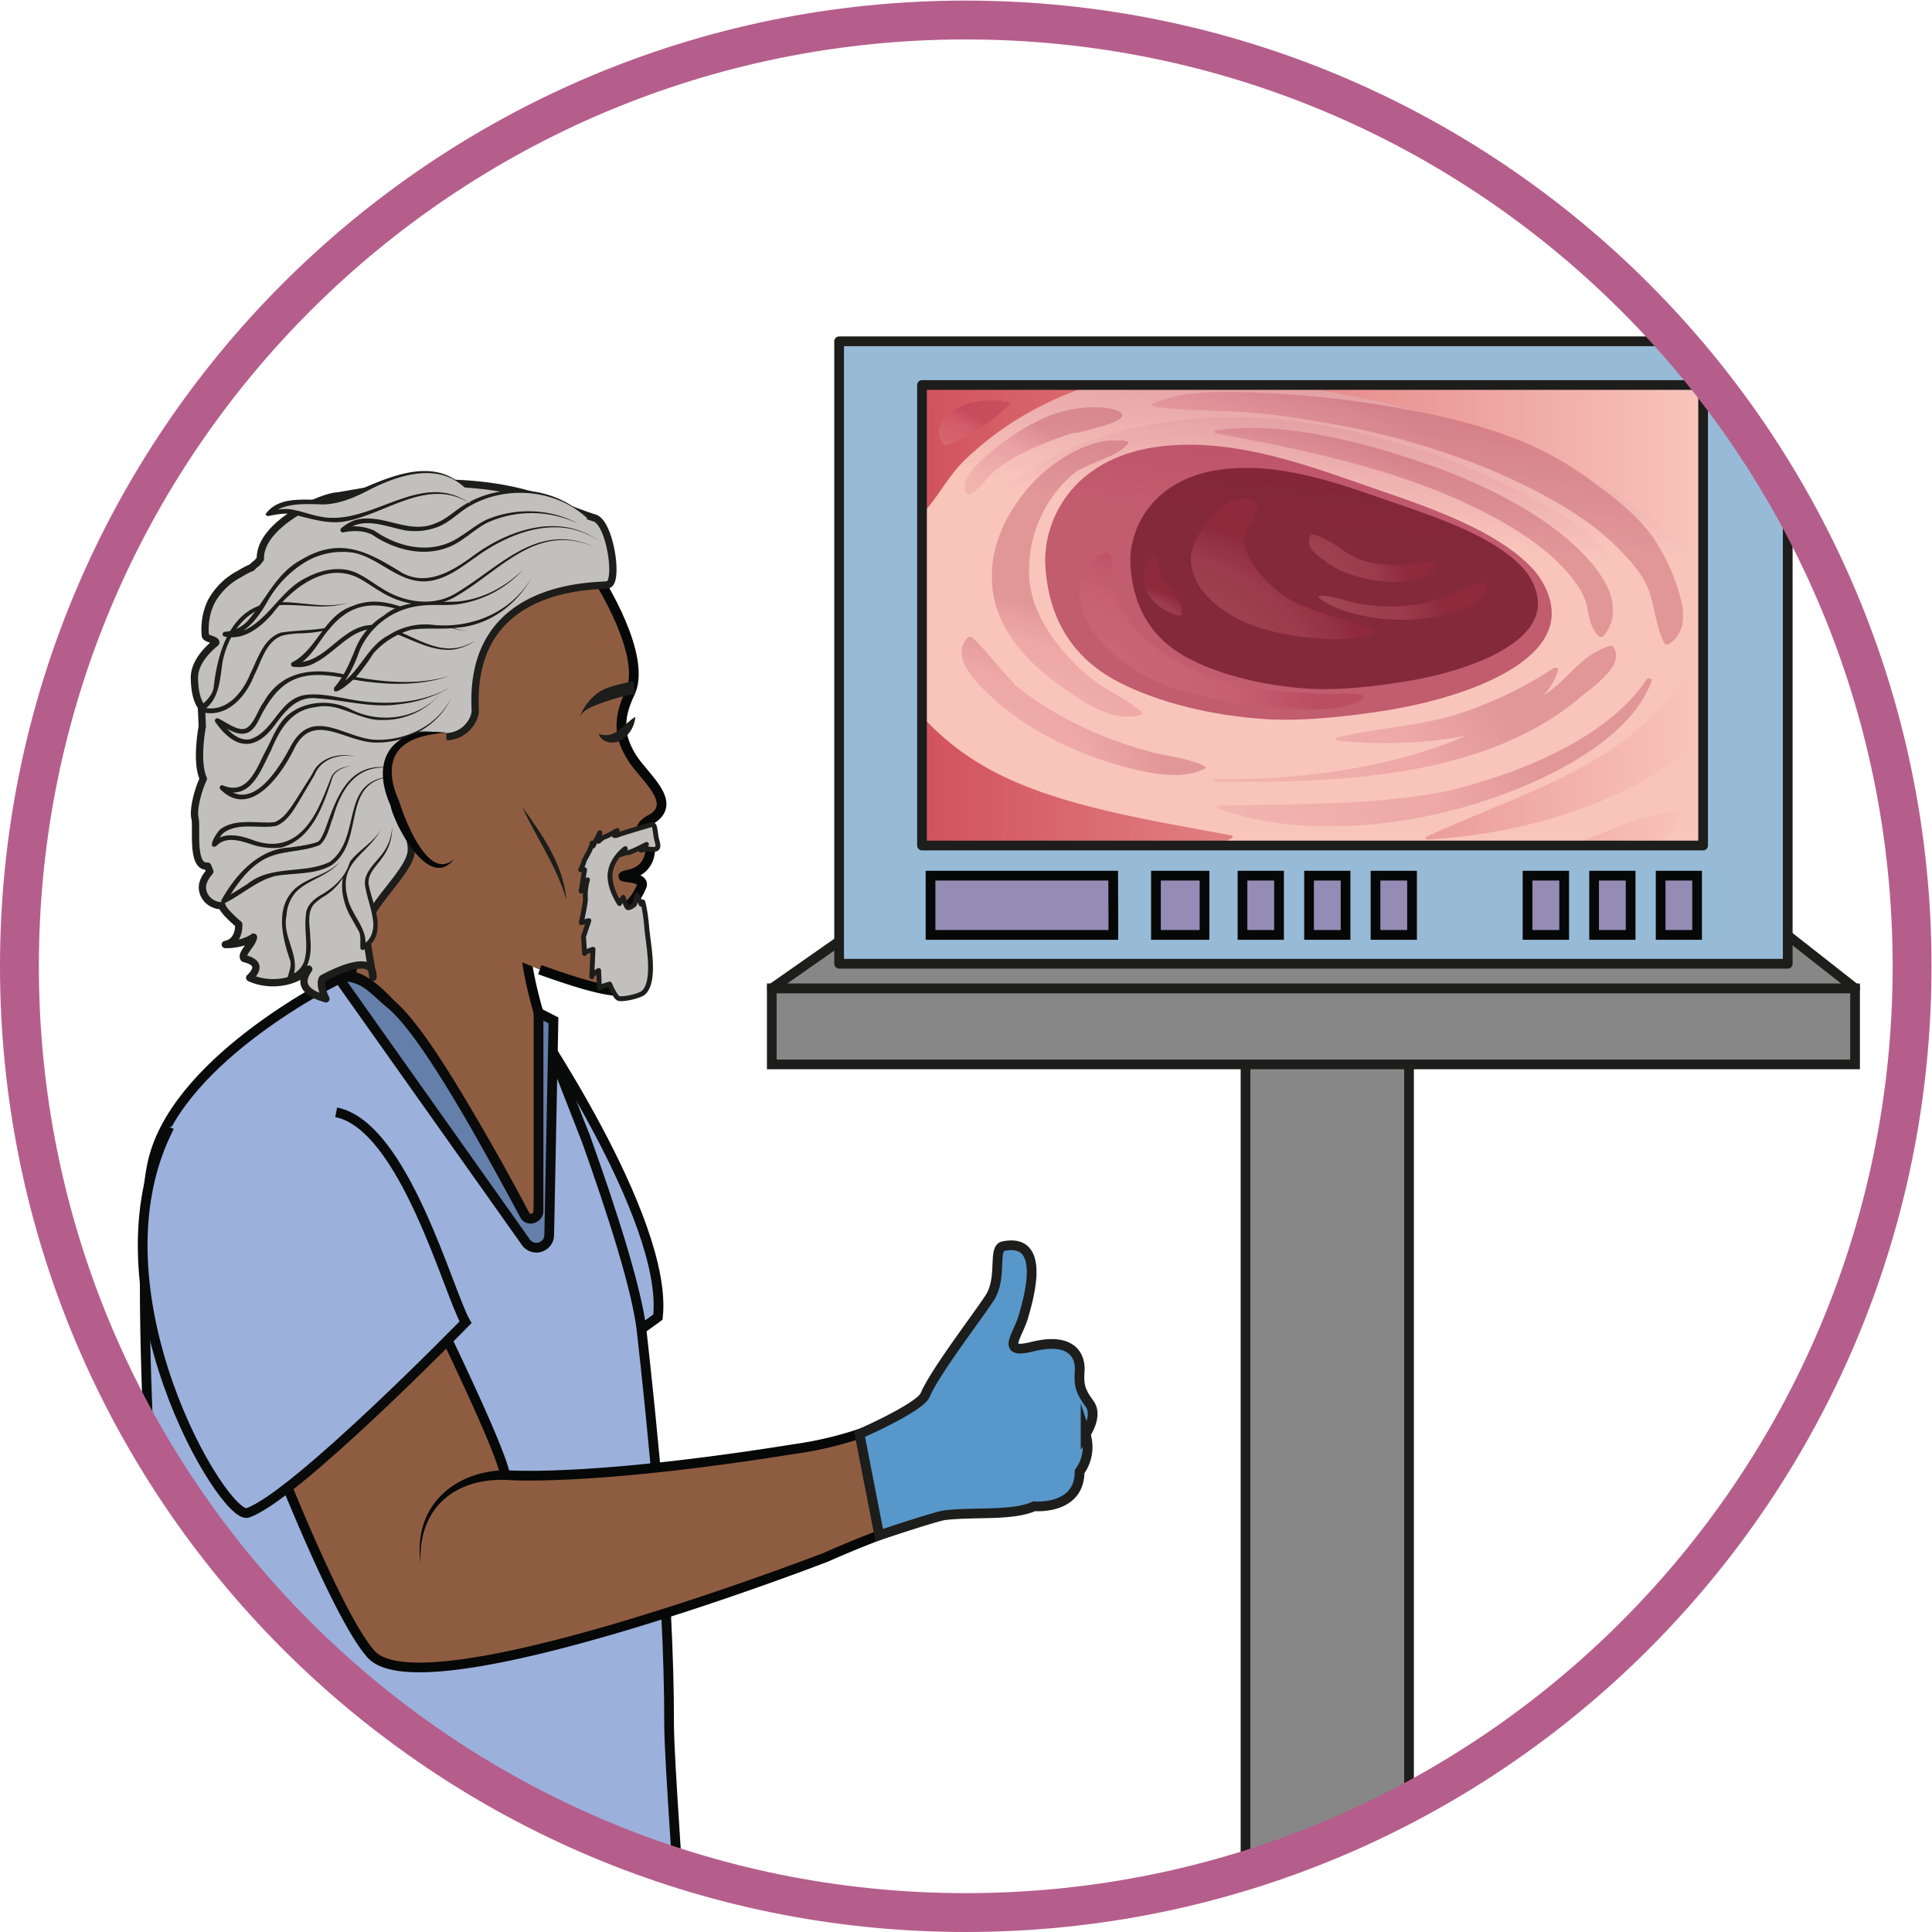 <?xml version="1.0" encoding="UTF-8" standalone="no"?><svg xmlns="http://www.w3.org/2000/svg" xml:space="preserve" viewBox="0 0 265.08 265.08"><defs><clipPath id="a" clipPathUnits="userSpaceOnUse"><path d="M2 99.4C2 45.6 45.6 2 99.4 2c53.8 0 97.4 43.6 97.4 97.4 0 53.8-43.6 97.41-97.4 97.41-53.8 0-97.4-43.61-97.4-97.4"/></clipPath><clipPath id="b" clipPathUnits="userSpaceOnUse"><path d="M94.9 111.83h80.4v47.4H94.9z"/></clipPath><clipPath id="d" clipPathUnits="userSpaceOnUse"><path d="M112.4 153.55c-9.83-3.5-15.3-10.1-15.65-16.77-.32-6.32 3.58-12.95 12.76-16.6 8.52-3.37 19.51-4.02 29.42-2.94 10.16 1.12 21.52 4.17 26.87 9.66 3.13 3.22 4.05 7.05 2.61 10.67-1.44 3.6-4.84 6.7-9.3 9.26a68.85 68.85 0 0 1-15.65 6.55l-1.75.46a56.64 56.64 0 0 1-14.9 2.08c-4.9 0-9.8-.72-14.41-2.37"/></clipPath><clipPath id="f" clipPathUnits="userSpaceOnUse"><path d="M2 99.4C2 45.6 45.6 2 99.4 2c53.8 0 97.4 43.6 97.4 97.4 0 53.8-43.6 97.41-97.4 97.41-53.8 0-97.4-43.61-97.4-97.4"/></clipPath><clipPath id="g" clipPathUnits="userSpaceOnUse"><path d="M159.58 159.22h15.73v-10.2h-15.73z"/></clipPath><clipPath id="h" clipPathUnits="userSpaceOnUse"><path d="M173.25 150.93c-3.63 3.2-8.32 6.02-13.67 8.3h15.73V149c-.66.65-1.35 1.3-2.06 1.92"/></clipPath><clipPath id="j" clipPathUnits="userSpaceOnUse"><path d="M94.9 159.22h80.4v-47.4H94.9Z"/></clipPath><clipPath id="k" clipPathUnits="userSpaceOnUse"><path d="M99.3 151.51a32.26 32.26 0 0 0 7.05 5.15c1.85 1 3.83 1.85 5.92 2.56h19.57a91.6 91.6 0 0 0 24.9-6.37c7.63-3.18 13.83-7.24 18.57-11.88v-8.57c-.3-.61-.63-1.22-1-1.8a30.2 30.2 0 0 0-6-7.03c-5.47-4.72-14.04-7.39-21.5-10.84-.18-.09-.03-.3.2-.28 11.9.72 21.86 4.71 28.3 10.29v-10.91h-4.9c1.28 1 2.36 2.12 2.6 3.35.02.08-.14.17-.28.16-2.72-.12-5.2-1.17-7.38-2.05-1.25-.5-2.47-1-3.73-1.46h-36.74c.7.2 1.35.46 1.92.78.16.09.07.24-.12.28-9.63 1.79-19.84 3.33-26.8 7.97a26.24 26.24 0 0 0-4.97 4.26v20.84c1.72 1.78 2.58 3.8 4.4 5.55"/></clipPath><clipPath id="m" clipPathUnits="userSpaceOnUse"><path d="M96.73 155.92h72.35v-39.16H96.73Z"/></clipPath><clipPath id="n" clipPathUnits="userSpaceOnUse"><path d="M109.51 120.19c8.52-3.38 19.51-4.03 29.42-2.94 10.16 1.1 21.52 4.16 26.87 9.65 3.13 3.22 4.05 7.05 2.61 10.67-1.44 3.6-4.84 6.7-9.3 9.26a68.83 68.83 0 0 1-17.4 7.01c-9.36 2.58-19.94 3.06-29.31-.29-9.83-3.5-15.3-10.1-15.65-16.77-.32-6.33 3.58-12.95 12.76-16.6"/></clipPath><clipPath id="p" clipPathUnits="userSpaceOnUse"><path d="M94.9 159.22h3.32v-4.26H94.9z"/></clipPath><clipPath id="q" clipPathUnits="userSpaceOnUse"><path d="M94.9 154.96v4.26h3.32a18.97 18.97 0 0 1-3.31-4.26"/></clipPath><clipPath id="s" clipPathUnits="userSpaceOnUse"><path d="M94.9 113.3h9.44v-1.47h-9.43z"/></clipPath><clipPath id="t" clipPathUnits="userSpaceOnUse"><path d="M99.44 112.48c1.63-.25 3.26-.47 4.9-.65h-9.43v1.48c1.5-.31 3.02-.59 4.53-.83"/></clipPath><clipPath id="v" clipPathUnits="userSpaceOnUse"><path d="M107.58 153.1h52.14v-28.32h-52.14z"/></clipPath><clipPath id="w" clipPathUnits="userSpaceOnUse"><path d="M116.35 150.7h41.96v-22.78h-41.96z"/></clipPath><clipPath id="x" clipPathUnits="userSpaceOnUse"><path d="M96.62 157.67h7.33v-4.63h-7.33z"/></clipPath><clipPath id="y" clipPathUnits="userSpaceOnUse"><path d="m103.75 157.47-.43.02-.17.06c-.92.28-2.5.02-3.38-.2-2.46-.6-4.07-2.83-2.58-4.22a.4.4 0 0 1 .39-.06 20.03 20.03 0 0 1 6.34 4.15c.09.09.01.23-.17.25"/></clipPath><clipPath id="A" clipPathUnits="userSpaceOnUse"><path d="M99.25 156.94h16.28v-9H99.25Z"/></clipPath><clipPath id="B" clipPathUnits="userSpaceOnUse"><path d="M115.42 156.33c-.58.56-2.35.65-3.33.6-1.6-.1-3.1-.42-4.4-.99a23.55 23.55 0 0 1-5.92-3.8c-1.23-1.08-3.1-2.7-2.34-4.07.06-.12.32-.17.47-.08 1 .65 1.52 1.45 2.28 2.2.85.83 2.06 1.54 3.33 2.16 1.6.78 3.29 1.42 5.09 1.99.08-.04.19-.05.3-.02.76.22 5.4 1.17 4.52 2"/></clipPath><clipPath id="D" clipPathUnits="userSpaceOnUse"><path d="M102.08 153.55h15.5v-28.48h-15.5Z"/></clipPath><clipPath id="E" clipPathUnits="userSpaceOnUse"><path d="M115.94 153.46c-2.31.39-4.57-.58-6.14-1.5a15.83 15.83 0 0 1-4.77-4.32c-2.74-3.68-3.73-7.84-2.3-11.8 1.05-2.89 3.33-5.38 6.5-7.64 1.51-1.08 5.28-3.97 8.2-2.89.13.05.19.15.1.23-1.14 1.03-2.7 1.81-4.1 2.7-1.54 1-2.76 2.19-3.8 3.38-2.23 2.55-3.68 5.34-3.7 8.22a13 13 0 0 0 4.75 10.41c1.6 1.06 4.5 1.63 5.46 3 .06.08-.06.18-.2.2"/></clipPath><clipPath id="G" clipPathUnits="userSpaceOnUse"><path d="M125 154.82h41.04v-21.53H125z"/></clipPath><clipPath id="H" clipPathUnits="userSpaceOnUse"><path d="M150.91 147.05c3.86-1.8 7.45-3.95 9.87-6.5 1.2-1.28 2.26-2.63 2.56-4.1.21-1.05.33-2.13 1.2-3.08.1-.1.4-.11.5 0 2.85 3.46-.96 7.87-4.5 10.65-4 3.13-9.17 5.6-14.95 7.5-2.29.78-4.67 1.47-7.12 2.03-4.17.95-8.82 1.66-13.27 1.02-.28-.04-.26-.28 0-.32 9.06-1.67 18.21-3.67 25.71-7.2"/></clipPath><clipPath id="J" clipPathUnits="userSpaceOnUse"><path d="M134.71 143.85h13.2v-4.91h-13.2Z"/></clipPath><clipPath id="K" clipPathUnits="userSpaceOnUse"><path d="M136.33 141.18c2.6-2.38 11.02-3.43 11.59-.26.02.11-.2.19-.36.16-2.87-.41-6.13-.73-8.46.61-1.26.73-2.23 1.63-3.8 2.14-.17.05-.36 0-.42-.1-.57-.96.37-1.85 1.45-2.55"/></clipPath><clipPath id="M" clipPathUnits="userSpaceOnUse"><path d="M135.71 138.84h17.32v-3.79h-17.32z"/></clipPath><clipPath id="N" clipPathUnits="userSpaceOnUse"><path d="M152.66 138.83c-2.1-.45-3.65-1.4-5.66-1.95a17.79 17.79 0 0 0-6.67-.23c-1.48.23-2.73.77-4.25.92-.22.02-.48-.11-.32-.24 2.03-1.7 6.81-2.54 10.2-2.2 2.96.29 7.33 1.4 7.06 3.53-.01.1-.17.2-.36.17"/></clipPath><clipPath id="P" clipPathUnits="userSpaceOnUse"><path d="M122.58 147.54h18.96v-14.49h-18.96z"/></clipPath><clipPath id="Q" clipPathUnits="userSpaceOnUse"><path d="M141.4 134.13c-3.4 1.25-7.67 1.92-10.02 3.98-2.28 2-4.56 4.9-2.36 7.24.06.07.04.14-.03.19l.13.2c.5.79.68 1.93-1.38 1.8-1.62-.11-2.68-1.41-3.27-2.16a9.4 9.4 0 0 1-1.74-3.02c-.9-3.16 2.2-6.57 6.86-8.1a26.58 26.58 0 0 1 6.73-1.15c1.67-.1 4.16-.19 5.18.79.08.08.02.18-.1.23"/></clipPath><clipPath id="S" clipPathUnits="userSpaceOnUse"><path d="M111.12 142.01h29.28v-16.18h-29.28z"/></clipPath><clipPath id="T" clipPathUnits="userSpaceOnUse"><path d="M140.32 127.25c-.64.37-2.46.16-3.32.18-1.76.05-3.54.1-5.28.3-3.2.34-6.2 1.04-8.81 2.2-4.77 2.12-7.63 5.23-8.47 8.7-.03.12-.2.14-.36.1 0 .3.04.6.1.9.17.76.73 1.6-.05 2.3a.41.41 0 0 1-.39.06c-2.87-1.15-2.9-4.15-2.33-5.94.94-2.92 3.84-5.6 7.81-7.4 3.44-1.58 8.04-2.22 12.27-2.61 2.75-.25 7.02-.55 8.87 1 .08.07.04.16-.04.2"/></clipPath><clipPath id="V" clipPathUnits="userSpaceOnUse"><path d="M117.7 141.5h4v-6h-4z"/></clipPath><clipPath id="W" clipPathUnits="userSpaceOnUse"><path d="M121.26 135.51c.2-.05.4.01.42.15.17 1.41-1.38 2.67-2.23 3.97-.2.58-.32 1.17-.47 1.76-.04.14-.4.15-.52.03-1.66-1.75-.52-5.06 2.8-5.9"/></clipPath><clipPath id="Y" clipPathUnits="userSpaceOnUse"><path d="M118.56 158.52h54.68V132.5h-54.68z"/></clipPath><clipPath id="Z" clipPathUnits="userSpaceOnUse"><path d="M171.8 132.56c1.76 1.24 1.56 3.13 1.21 4.63a19.8 19.8 0 0 1-2.51 5.82c-1.3 2.1-3.56 4.08-5.95 5.8l-.25.17a31.97 31.97 0 0 1-6.77 4.08c-4.38 1.96-9.87 3.21-15.14 4.07-4.18.68-8.6 1.15-12.93 1.32-3.54.14-7.85.22-10.81-1.14-.18-.08-.06-.24.12-.28 2.76-.47 5.64-.38 8.47-.54 3.22-.18 6.44-.65 9.52-1.21a78.86 78.86 0 0 0 16.5-4.7c4.95-2.1 9.76-4.7 12.94-7.8 1.48-1.45 2.97-3.1 3.54-4.77.6-1.78.7-3.62 1.58-5.38.06-.11.34-.17.48-.07"/></clipPath><clipPath id="ab" clipPathUnits="userSpaceOnUse"><path d="M125.23 129.04h44.8V113.8h-44.8z"/></clipPath><clipPath id="ac" clipPathUnits="userSpaceOnUse"><path d="M125.37 115.62c8.3-2.98 18.75-1.96 26.92.64 8.18 2.61 15.83 7.04 17.74 12.58.07.21-.42.29-.55.09-3.58-5.4-11.49-9.3-20.5-11.49-7.54-1.5-15.54-1.3-23.47-1.51-.28 0-.39-.23-.14-.31"/></clipPath><clipPath id="ae" clipPathUnits="userSpaceOnUse"><path d="M124.95 132.4h41.4v-14.06h-41.4z"/></clipPath><clipPath id="af" clipPathUnits="userSpaceOnUse"><path d="M125.23 118.35c1.08-.02 2.18-.01 3.29.02 7.3.06 14.59.44 21.33 2.3 5.42 1.49 9.87 3.8 13.11 6.68.55.4 1.08.81 1.55 1.24 1.18 1.07 2.45 2.44 1.52 3.72-.06.09-.27.1-.39.06-2.66-.87-3.86-2.82-5.56-4.2-.37-.3-.77-.6-1.2-.88a6.3 6.3 0 0 1 1.5 2.64c.04.15-.25.3-.47.16a40.67 40.67 0 0 0-10.14-4.82c-3.85-1.16-8.24-1.35-12.2-2.34-.23-.06-.17-.28.06-.3 4.1-.46 8.96-.34 13.26.5l-.9-.38c-6.19-2.52-13.9-3.85-21.45-4.05l-3.31-.01c-.37 0-.37-.33 0-.34"/></clipPath><clipPath id="ah" clipPathUnits="userSpaceOnUse"><path d="M98.96 133.31h25.13v-14.23H98.96Z"/></clipPath><clipPath id="ai" clipPathUnits="userSpaceOnUse"><path d="M124.01 119.74c.11.06.11.18 0 .24-1.53.81-3.63.99-5.47 1.47-2.5.67-4.89 1.5-7 2.54a33.34 33.34 0 0 0-7.17 4.44c.02.03.02.08-.03.12-1.54 1.52-2.65 3.18-4.25 4.68-.11.1-.38.12-.49 0-1.6-1.72.16-3.88 1.7-5.4a29.1 29.1 0 0 1 6.13-4.57 36.98 36.98 0 0 1 8.73-3.45c2.39-.6 5.65-1.24 7.85-.07"/></clipPath><clipPath id="ak" clipPathUnits="userSpaceOnUse"><path d="M0 198.81h198.81V0H0Z"/></clipPath><radialGradient id="z" cx="0" cy="0" r="1" fx="0" fy="0" gradientTransform="matrix(-10.468 0 0 -6.17 92.67 151.95)" gradientUnits="userSpaceOnUse" spreadMethod="pad"><stop offset="0" style="stop-opacity:1;stop-color:#f9c5bb"/><stop offset=".81" style="stop-opacity:1;stop-color:#d16379"/><stop offset="1" style="stop-opacity:1;stop-color:#a72b47"/></radialGradient><radialGradient id="C" cx="0" cy="0" r="1" fx="0" fy="0" gradientTransform="matrix(-22.728 0 0 -13.398 90.5 145.82)" gradientUnits="userSpaceOnUse" spreadMethod="pad"><stop offset="0" style="stop-opacity:1;stop-color:#f9c5bb"/><stop offset=".81" style="stop-opacity:1;stop-color:#d16379"/><stop offset="1" style="stop-opacity:1;stop-color:#a72b47"/></radialGradient><radialGradient id="F" cx="0" cy="0" r="1" fx="0" fy="0" gradientTransform="matrix(-33.901 0 0 -19.984 93.74 118.35)" gradientUnits="userSpaceOnUse" spreadMethod="pad"><stop offset="0" style="stop-opacity:1;stop-color:#f9c5bb"/><stop offset=".81" style="stop-opacity:1;stop-color:#d16379"/><stop offset="1" style="stop-opacity:1;stop-color:#a72b47"/></radialGradient><radialGradient id="I" cx="0" cy="0" r="1" fx="0" fy="0" gradientTransform="matrix(-56.884 0 0 -33.532 102.9 128.2)" gradientUnits="userSpaceOnUse" spreadMethod="pad"><stop offset="0" style="stop-opacity:1;stop-color:#f9c5bb"/><stop offset=".81" style="stop-opacity:1;stop-color:#d16379"/><stop offset="1" style="stop-opacity:1;stop-color:#a72b47"/></radialGradient><radialGradient id="L" cx="0" cy="0" r="1" fx="0" fy="0" gradientTransform="matrix(-17.693 0 0 -10.43 127.6 137.78)" gradientUnits="userSpaceOnUse" spreadMethod="pad"><stop offset="0" style="stop-opacity:1;stop-color:#f9c5bb"/><stop offset=".81" style="stop-opacity:1;stop-color:#d16379"/><stop offset="1" style="stop-opacity:1;stop-color:#a72b47"/></radialGradient><radialGradient id="O" cx="0" cy="0" r="1" fx="0" fy="0" gradientTransform="matrix(-22.659 0 0 -13.357 126.39 134.16)" gradientUnits="userSpaceOnUse" spreadMethod="pad"><stop offset="0" style="stop-opacity:1;stop-color:#f9c5bb"/><stop offset=".81" style="stop-opacity:1;stop-color:#d16379"/><stop offset="1" style="stop-opacity:1;stop-color:#a72b47"/></radialGradient><radialGradient id="R" cx="0" cy="0" r="1" fx="0" fy="0" gradientTransform="matrix(-28.165 0 0 -16.603 112.37 129.63)" gradientUnits="userSpaceOnUse" spreadMethod="pad"><stop offset="0" style="stop-opacity:1;stop-color:#f9c5bb"/><stop offset=".81" style="stop-opacity:1;stop-color:#d16379"/><stop offset="1" style="stop-opacity:1;stop-color:#a72b47"/></radialGradient><radialGradient id="U" cx="0" cy="0" r="1" fx="0" fy="0" gradientTransform="matrix(-40.88 0 0 -24.098 95.36 122.01)" gradientUnits="userSpaceOnUse" spreadMethod="pad"><stop offset="0" style="stop-opacity:1;stop-color:#f9c5bb"/><stop offset=".81" style="stop-opacity:1;stop-color:#d16379"/><stop offset="1" style="stop-opacity:1;stop-color:#a72b47"/></radialGradient><radialGradient id="X" cx="0" cy="0" r="1" fx="0" fy="0" gradientTransform="matrix(-7.742 0 0 -4.564 115.56 134.07)" gradientUnits="userSpaceOnUse" spreadMethod="pad"><stop offset="0" style="stop-opacity:1;stop-color:#f9c5bb"/><stop offset=".81" style="stop-opacity:1;stop-color:#d16379"/><stop offset="1" style="stop-opacity:1;stop-color:#a72b47"/></radialGradient><radialGradient id="aa" cx="0" cy="0" r="1" fx="0" fy="0" gradientTransform="matrix(-74.903 0 0 -44.154 89.12 126.36)" gradientUnits="userSpaceOnUse" spreadMethod="pad"><stop offset="0" style="stop-opacity:1;stop-color:#f9c5bb"/><stop offset=".81" style="stop-opacity:1;stop-color:#d16379"/><stop offset="1" style="stop-opacity:1;stop-color:#a72b47"/></radialGradient><radialGradient id="ad" cx="0" cy="0" r="1" fx="0" fy="0" gradientTransform="matrix(-59.673 0 0 -35.177 101.12 110.2)" gradientUnits="userSpaceOnUse" spreadMethod="pad"><stop offset="0" style="stop-opacity:1;stop-color:#f9c5bb"/><stop offset=".81" style="stop-opacity:1;stop-color:#d16379"/><stop offset="1" style="stop-opacity:1;stop-color:#a72b47"/></radialGradient><radialGradient id="ag" cx="0" cy="0" r="1" fx="0" fy="0" gradientTransform="matrix(-55.126 0 0 -32.496 102.67 115.02)" gradientUnits="userSpaceOnUse" spreadMethod="pad"><stop offset="0" style="stop-opacity:1;stop-color:#f9c5bb"/><stop offset=".81" style="stop-opacity:1;stop-color:#d16379"/><stop offset="1" style="stop-opacity:1;stop-color:#a72b47"/></radialGradient><radialGradient id="aj" cx="0" cy="0" r="1" fx="0" fy="0" gradientTransform="matrix(-35.21 0 0 -20.756 85.44 115.72)" gradientUnits="userSpaceOnUse" spreadMethod="pad"><stop offset="0" style="stop-opacity:1;stop-color:#f9c5bb"/><stop offset=".81" style="stop-opacity:1;stop-color:#d16379"/><stop offset="1" style="stop-opacity:1;stop-color:#a72b47"/></radialGradient><linearGradient id="c" x1="0" x2="1" y1="0" y2="0" gradientTransform="rotate(180 87.65 67.76) scale(80.4)" gradientUnits="userSpaceOnUse" spreadMethod="pad"><stop offset="0" style="stop-opacity:1;stop-color:#f9c5bb"/><stop offset="1" style="stop-opacity:1;stop-color:#d1525d"/></linearGradient><linearGradient id="e" x1="0" x2="1" y1="0" y2="0" gradientTransform="rotate(180 84.54 68.17) scale(72.345)" gradientUnits="userSpaceOnUse" spreadMethod="pad"><stop offset="0" style="stop-opacity:1;stop-color:#f9c5bb"/><stop offset="1" style="stop-opacity:1;stop-color:#d1525d"/></linearGradient><linearGradient id="i" x1="0" x2="1" y1="0" y2="0" gradientTransform="rotate(180 87.65 77.06) scale(80.405)" gradientUnits="userSpaceOnUse" spreadMethod="pad"><stop offset="0" style="stop-opacity:1;stop-color:#f9c5bb"/><stop offset="1" style="stop-opacity:1;stop-color:#d1525d"/></linearGradient><linearGradient id="l" x1="0" x2="1" y1="0" y2="0" gradientTransform="rotate(83.46 -13.12 149.62) scale(48.795)" gradientUnits="userSpaceOnUse" spreadMethod="pad"><stop offset="0" style="stop-opacity:1;stop-color:#f9c5bb"/><stop offset=".49" style="stop-opacity:1;stop-color:#d38292"/><stop offset="1" style="stop-opacity:1;stop-color:#341010"/></linearGradient><linearGradient id="o" x1="0" x2="1" y1="0" y2="0" gradientTransform="rotate(83.46 -14.15 147.49) scale(40.093)" gradientUnits="userSpaceOnUse" spreadMethod="pad"><stop offset="0" style="stop-opacity:1;stop-color:#f9c5bb"/><stop offset=".49" style="stop-opacity:1;stop-color:#d38292"/><stop offset="1" style="stop-opacity:1;stop-color:#341010"/></linearGradient><linearGradient id="r" x1="0" x2="1" y1="0" y2="0" gradientTransform="rotate(180 87.64 78.54) scale(80.376)" gradientUnits="userSpaceOnUse" spreadMethod="pad"><stop offset="0" style="stop-opacity:1;stop-color:#f9c5bb"/><stop offset="1" style="stop-opacity:1;stop-color:#d1525d"/></linearGradient><linearGradient id="u" x1="0" x2="1" y1="0" y2="0" gradientTransform="rotate(180 87.65 56.28) scale(80.399)" gradientUnits="userSpaceOnUse" spreadMethod="pad"><stop offset="0" style="stop-opacity:1;stop-color:#f9c5bb"/><stop offset="1" style="stop-opacity:1;stop-color:#d1525d"/></linearGradient></defs><g clip-path="url(#a)" transform="matrix(1.333 0 0 -1.333 0 265.08)"><path d="M128.2-84.47h16.83V93.22H128.2z" style="fill:#878787;fill-opacity:1;fill-rule:nonzero;stroke:#1d1d1b;stroke-width:1;stroke-linecap:round;stroke-linejoin:round;stroke-miterlimit:10;stroke-dasharray:none;stroke-opacity:1"/><path d="M79.44 89.3h111.5v7.83H79.44Z" style="fill:#878787;fill-opacity:1;fill-rule:nonzero;stroke:#1d1d1b;stroke-width:1;stroke-linecap:butt;stroke-linejoin:miter;stroke-miterlimit:10;stroke-dasharray:none;stroke-opacity:1"/><path d="m0 0-8.97-6.28h111.5L94.53 0Z" style="fill:#878787;fill-opacity:1;fill-rule:nonzero;stroke:none" transform="translate(88.42 103.41)"/><path d="m0 0-8.97-6.28h111.5L94.53 0Z" style="fill:none;stroke:#1d1d1b;stroke-width:1;stroke-linecap:round;stroke-linejoin:round;stroke-miterlimit:10;stroke-dasharray:none;stroke-opacity:1" transform="translate(88.42 103.41)"/><path d="M184.01 99.66H86.37v64.07h97.64z" style="fill:#97bad6;fill-opacity:1;fill-rule:nonzero;stroke:#1d1d1b;stroke-width:1;stroke-linecap:round;stroke-linejoin:round;stroke-miterlimit:10;stroke-dasharray:none;stroke-opacity:1"/><path d="M174.15 112.5H95.8v46h78.36z" style="fill:#1d1d1b;fill-opacity:1;fill-rule:nonzero;stroke:#1d1d1b;stroke-width:2;stroke-linecap:round;stroke-linejoin:round;stroke-miterlimit:10;stroke-dasharray:none;stroke-opacity:1"/><path d="M114.6 102.63H95.78v6.1h18.8zM123.98 102.63h-5v6.1h5zM131.65 102.63h-3.76v6.1h3.76zM138.5 102.63h-3.76v6.1h3.76zM145.34 102.63h-3.76v6.1h3.76zM161 102.63h-3.77v6.1H161zM167.84 102.63h-3.76v6.1h3.76zM174.68 102.63h-3.75v6.1h3.75z" style="fill:#948cb5;fill-opacity:1;fill-rule:nonzero;stroke:#060707;stroke-width:1;stroke-linecap:butt;stroke-linejoin:miter;stroke-miterlimit:10;stroke-dasharray:none;stroke-opacity:1"/></g><g clip-path="url(#b)" transform="matrix(1.333 0 0 -1.333 0 265.08)"><path d="M94.9 111.83h80.4v47.4H94.9z" style="fill:url(#c);stroke:none"/></g><g clip-path="url(#d)" transform="matrix(1.333 0 0 -1.333 0 265.08)"><path d="M112.4 153.55c-9.83-3.5-15.3-10.1-15.65-16.77-.32-6.32 3.58-12.95 12.76-16.6 8.52-3.37 19.51-4.02 29.42-2.94 10.16 1.12 21.52 4.17 26.87 9.66 3.13 3.22 4.05 7.05 2.61 10.67-1.44 3.6-4.84 6.7-9.3 9.26a68.85 68.85 0 0 1-15.65 6.55l-1.75.46a56.64 56.64 0 0 1-14.9 2.08c-4.9 0-9.8-.72-14.41-2.37" style="fill:url(#e);stroke:none"/></g><g clip-path="url(#f)" transform="matrix(1.333 0 0 -1.333 0 265.08)"><g clip-path="url(#g)"><g clip-path="url(#h)"><path d="M173.25 150.93c-3.63 3.2-8.32 6.02-13.67 8.3h15.73V149c-.66.65-1.35 1.3-2.06 1.92" style="fill:url(#i);stroke:none"/></g></g><g clip-path="url(#j)"><g clip-path="url(#k)"><path d="M99.3 151.51a32.26 32.26 0 0 0 7.05 5.15c1.85 1 3.83 1.85 5.92 2.56h19.57a91.6 91.6 0 0 0 24.9-6.37c7.63-3.18 13.83-7.24 18.57-11.88v-8.57c-.3-.61-.63-1.22-1-1.8a30.2 30.2 0 0 0-6-7.03c-5.47-4.72-14.04-7.39-21.5-10.84-.18-.09-.03-.3.2-.28 11.9.72 21.86 4.71 28.3 10.29v-10.91h-4.9c1.28 1 2.36 2.12 2.6 3.35.02.08-.14.17-.28.16-2.72-.12-5.2-1.17-7.38-2.05-1.25-.5-2.47-1-3.73-1.46h-36.74c.7.2 1.35.46 1.92.78.16.09.07.24-.12.28-9.63 1.79-19.84 3.33-26.8 7.97a26.24 26.24 0 0 0-4.97 4.26v20.84c1.72 1.78 2.58 3.8 4.4 5.55" style="fill:url(#l);stroke:none"/></g></g><g clip-path="url(#m)"><g clip-path="url(#n)"><path d="M109.51 120.19c8.52-3.38 19.51-4.03 29.42-2.94 10.16 1.1 21.52 4.16 26.87 9.65 3.13 3.22 4.05 7.05 2.61 10.67-1.44 3.6-4.84 6.7-9.3 9.26a68.83 68.83 0 0 1-17.4 7.01c-9.36 2.58-19.94 3.06-29.31-.29-9.83-3.5-15.3-10.1-15.65-16.77-.32-6.33 3.58-12.95 12.76-16.6" style="fill:url(#o);stroke:none"/></g></g><g clip-path="url(#p)"><g clip-path="url(#q)"><path d="M94.9 154.96v4.26h3.32a18.97 18.97 0 0 1-3.31-4.26" style="fill:url(#r);stroke:none"/></g></g><g clip-path="url(#s)"><g clip-path="url(#t)"><path d="M99.44 112.48c1.63-.25 3.26-.47 4.9-.65h-9.43v1.48c1.5-.31 3.02-.59 4.53-.83" style="fill:url(#u);stroke:none"/></g></g><g clip-path="url(#v)" style="opacity:.69"><path d="M0 0c.58.14 1.2.26 1.84.35 8.01 1.12 16.2-2.16 22.69-4.38 5.94-2.03 12.26-4.31 15.79-7.93 1.66-1.7 2.54-4 2.04-5.97-1.18-4.74-9.72-7.69-16.86-8.84-3.75-.6-8.56-1.15-12.47-.9C7.6-27.32 2.1-26-2.03-23.88c-5.66 2.9-7.31 7.68-7.59 11.92C-9.9-7.67-7.35-1.81 0 0" style="fill:#aa2d4d;fill-opacity:1;fill-rule:nonzero;stroke:none" transform="translate(117.22 152.51)"/></g><g clip-path="url(#w)" style="opacity:.69"><path d="M0 0c.47.12.96.21 1.48.28 6.45.9 13.04-1.74 18.25-3.52 4.79-1.63 9.87-3.47 12.71-6.38 1.34-1.37 2.04-3.23 1.65-4.81-.96-3.8-7.83-6.18-13.57-7.1-3.02-.5-6.9-.94-10.04-.73-4.36.28-8.79 1.34-12.11 3.04-4.56 2.33-5.89 6.18-6.11 9.6C-7.97-6.19-5.91-1.47 0 0" style="fill:#681221;fill-opacity:1;fill-rule:nonzero;stroke:none" transform="translate(124.1 150.24)"/></g><g clip-path="url(#x)"><g clip-path="url(#y)" style="opacity:.3"><path d="m103.75 157.47-.43.02-.17.06c-.92.28-2.5.02-3.38-.2-2.46-.6-4.07-2.83-2.58-4.22a.4.4 0 0 1 .39-.06 20.03 20.03 0 0 1 6.34 4.15c.09.09.01.23-.17.25" style="fill:url(#z);stroke:none"/></g></g><g clip-path="url(#A)"><g clip-path="url(#B)" style="opacity:.3"><path d="M115.42 156.33c-.58.56-2.35.65-3.33.6-1.6-.1-3.1-.42-4.4-.99a23.55 23.55 0 0 1-5.92-3.8c-1.23-1.08-3.1-2.7-2.34-4.07.06-.12.32-.17.47-.08 1 .65 1.52 1.45 2.28 2.2.85.83 2.06 1.54 3.33 2.16 1.6.78 3.29 1.42 5.09 1.99.08-.04.19-.05.3-.02.76.22 5.4 1.17 4.52 2" style="fill:url(#C);stroke:none"/></g></g><g clip-path="url(#D)"><g clip-path="url(#E)" style="opacity:.3"><path d="M115.94 153.46c-2.31.39-4.57-.58-6.14-1.5a15.83 15.83 0 0 1-4.77-4.32c-2.74-3.68-3.73-7.84-2.3-11.8 1.05-2.89 3.33-5.38 6.5-7.64 1.51-1.08 5.28-3.97 8.2-2.89.13.05.19.15.1.23-1.14 1.03-2.7 1.81-4.1 2.7-1.54 1-2.76 2.19-3.8 3.38-2.23 2.55-3.68 5.34-3.7 8.22a13 13 0 0 0 4.75 10.41c1.6 1.06 4.5 1.63 5.46 3 .06.08-.06.18-.2.2" style="fill:url(#F);stroke:none"/></g></g><g clip-path="url(#G)"><g clip-path="url(#H)" style="opacity:.3"><path d="M150.91 147.05c3.86-1.8 7.45-3.95 9.87-6.5 1.2-1.28 2.26-2.63 2.56-4.1.21-1.05.33-2.13 1.2-3.08.1-.1.4-.11.5 0 2.85 3.46-.96 7.87-4.5 10.65-4 3.13-9.17 5.6-14.95 7.5-2.29.78-4.67 1.47-7.12 2.03-4.17.95-8.82 1.66-13.27 1.02-.28-.04-.26-.28 0-.32 9.06-1.67 18.21-3.67 25.71-7.2" style="fill:url(#I);stroke:none"/></g></g><g clip-path="url(#J)"><g clip-path="url(#K)" style="opacity:.3"><path d="M136.33 141.18c2.6-2.38 11.02-3.43 11.59-.26.02.11-.2.19-.36.16-2.87-.41-6.13-.73-8.46.61-1.26.73-2.23 1.63-3.8 2.14-.17.05-.36 0-.42-.1-.57-.96.37-1.85 1.45-2.55" style="fill:url(#L);stroke:none"/></g></g><g clip-path="url(#M)"><g clip-path="url(#N)" style="opacity:.3"><path d="M152.66 138.83c-2.1-.45-3.65-1.4-5.66-1.95a17.79 17.79 0 0 0-6.67-.23c-1.48.23-2.73.77-4.25.92-.22.02-.48-.11-.32-.24 2.03-1.7 6.81-2.54 10.2-2.2 2.96.29 7.33 1.4 7.06 3.53-.01.1-.17.2-.36.17" style="fill:url(#O);stroke:none"/></g></g><g clip-path="url(#P)"><g clip-path="url(#Q)" style="opacity:.3"><path d="M141.4 134.13c-3.4 1.25-7.67 1.92-10.02 3.98-2.28 2-4.56 4.9-2.36 7.24.06.07.04.14-.03.19l.13.2c.5.79.68 1.93-1.38 1.8-1.62-.11-2.68-1.41-3.27-2.16a9.4 9.4 0 0 1-1.74-3.02c-.9-3.16 2.2-6.57 6.86-8.1a26.58 26.58 0 0 1 6.73-1.15c1.67-.1 4.16-.19 5.18.79.08.08.02.18-.1.23" style="fill:url(#R);stroke:none"/></g></g><g clip-path="url(#S)"><g clip-path="url(#T)" style="opacity:.3"><path d="M140.32 127.25c-.64.37-2.46.16-3.32.18-1.76.05-3.54.1-5.28.3-3.2.34-6.2 1.04-8.81 2.2-4.77 2.12-7.63 5.23-8.47 8.7-.03.12-.2.14-.36.1 0 .3.04.6.1.9.17.76.73 1.6-.05 2.3a.41.41 0 0 1-.39.06c-2.87-1.15-2.9-4.15-2.33-5.94.94-2.92 3.84-5.6 7.81-7.4 3.44-1.58 8.04-2.22 12.27-2.61 2.75-.25 7.02-.55 8.87 1 .08.07.04.16-.04.2" style="fill:url(#U);stroke:none"/></g></g><g clip-path="url(#V)"><g clip-path="url(#W)" style="opacity:.3"><path d="M121.26 135.51c.2-.05.4.01.42.15.17 1.41-1.38 2.67-2.23 3.97-.2.58-.32 1.17-.47 1.76-.04.14-.4.15-.52.03-1.66-1.75-.52-5.06 2.8-5.9" style="fill:url(#X);stroke:none"/></g></g><g clip-path="url(#Y)"><g clip-path="url(#Z)" style="opacity:.3"><path d="M171.8 132.56c1.76 1.24 1.56 3.13 1.21 4.63a19.8 19.8 0 0 1-2.51 5.82c-1.3 2.1-3.56 4.08-5.95 5.8l-.25.17a31.97 31.97 0 0 1-6.77 4.08c-4.38 1.96-9.87 3.21-15.14 4.07-4.18.68-8.6 1.15-12.93 1.32-3.54.14-7.85.22-10.81-1.14-.18-.08-.06-.24.12-.28 2.76-.47 5.64-.38 8.47-.54 3.22-.18 6.44-.65 9.52-1.21a78.86 78.86 0 0 0 16.5-4.7c4.95-2.1 9.76-4.7 12.94-7.8 1.48-1.45 2.97-3.1 3.54-4.77.6-1.78.7-3.62 1.58-5.38.06-.11.34-.17.48-.07" style="fill:url(#aa);stroke:none"/></g></g><g clip-path="url(#ab)"><g clip-path="url(#ac)" style="opacity:.3"><path d="M125.37 115.62c8.3-2.98 18.75-1.96 26.92.64 8.18 2.61 15.83 7.04 17.74 12.58.07.21-.42.29-.55.09-3.58-5.4-11.49-9.3-20.5-11.49-7.54-1.5-15.54-1.3-23.47-1.51-.28 0-.39-.23-.14-.31" style="fill:url(#ad);stroke:none"/></g></g><g clip-path="url(#ae)"><g clip-path="url(#af)" style="opacity:.3"><path d="M125.23 118.35c1.08-.02 2.18-.01 3.29.02 7.3.06 14.59.44 21.33 2.3 5.42 1.49 9.87 3.8 13.11 6.68.55.4 1.08.81 1.55 1.24 1.18 1.07 2.45 2.44 1.52 3.72-.06.09-.27.1-.39.06-2.66-.87-3.86-2.82-5.56-4.2-.37-.3-.77-.6-1.2-.88a6.3 6.3 0 0 1 1.5 2.64c.04.15-.25.3-.47.16a40.67 40.67 0 0 0-10.14-4.82c-3.85-1.16-8.24-1.35-12.2-2.34-.23-.06-.17-.28.06-.3 4.1-.46 8.96-.34 13.26.5l-.9-.38c-6.19-2.52-13.9-3.85-21.45-4.05l-3.31-.01c-.37 0-.37-.33 0-.34" style="fill:url(#ag);stroke:none"/></g></g><g clip-path="url(#ah)"><g clip-path="url(#ai)" style="opacity:.3"><path d="M124.01 119.74c.11.06.11.18 0 .24-1.53.81-3.63.99-5.47 1.47-2.5.67-4.89 1.5-7 2.54a33.34 33.34 0 0 0-7.17 4.44c.02.03.02.08-.03.12-1.54 1.52-2.65 3.18-4.25 4.68-.11.1-.38.12-.49 0-1.6-1.72.16-3.88 1.7-5.4a29.1 29.1 0 0 1 6.13-4.57 36.98 36.98 0 0 1 8.73-3.45c2.39-.6 5.65-1.24 7.85-.07" style="fill:url(#aj);stroke:none"/></g></g><path d="M94.9 111.83h80.4v47.4H94.9z" style="fill:none;stroke:#1d1d1b;stroke-width:1;stroke-linecap:round;stroke-linejoin:round;stroke-miterlimit:10;stroke-dasharray:none;stroke-opacity:1"/><path d="M0 0s14.52-21.07 13.4-31.26c0 0-17.48-12.8-19.39-11.76-1.91 1.04-2.7 4.42-2.7 4.42" style="fill:#9bb1dc;fill-opacity:1;fill-rule:nonzero;stroke:#090a0a;stroke-width:1;stroke-linecap:butt;stroke-linejoin:miter;stroke-miterlimit:10;stroke-dasharray:none;stroke-opacity:1" transform="translate(54.32 94.55)"/><path d="M0 0s-1.45-4.28 4.22-7.72" style="fill:#e8d1c2;fill-opacity:1;fill-rule:nonzero;stroke:#1d1d1b;stroke-width:1;stroke-linecap:round;stroke-linejoin:round;stroke-miterlimit:10;stroke-dasharray:none;stroke-opacity:1" transform="translate(45.89 109.02)"/><path d="M0 0s1.03-4.91 1.03-10.29c0-5.48-4.63-9.63-4.63-9.63s18.88-26.16 23.53-25.1c4.66 1.08 4.79 15.1 4.79 15.1S16.42-12 19.09-6.7" style="fill:#8e5d41;fill-opacity:1;fill-rule:nonzero;stroke:#060707;stroke-width:1;stroke-linecap:butt;stroke-linejoin:miter;stroke-miterlimit:10;stroke-dasharray:none;stroke-opacity:1" transform="translate(35.5 111.83)"/><path d="M0 0c2.54-7.12 5.2-15.31 5.67-19.62.96-8.63 2.84-26.22 2.82-40.45 0-7.35 4.22-54.59 1.98-60.27-2.25-5.69-51.52 4.04-54.9 5.48-5.75 2.46-1.89 42.4-.1 49.6 1.8 7.18-2.86 53.18 0 63.6 2.87 10.42 19.07 18.32 19.07 18.32 4.31 2.9 15.41-17.27 19.21-24.52.33-.64 1.3-.4 1.3.32l.34 19.34z" style="fill:#9bb1dc;fill-opacity:1;fill-rule:nonzero;stroke:none" transform="translate(60.38 81.46)"/><path d="M0 0c2.54-7.12 5.2-15.31 5.67-19.62.96-8.63 2.84-26.22 2.82-40.45 0-7.35 4.22-54.59 1.98-60.27-2.25-5.69-51.52 4.04-54.9 5.48-5.75 2.46-1.89 42.4-.1 49.6 1.8 7.18-2.86 53.18 0 63.6 2.87 10.42 19.07 18.32 19.07 18.32 4.31 2.9 15.41-17.27 19.21-24.52.33-.64 1.3-.4 1.3.32l.34 19.34z" style="fill:none;stroke:#090a0a;stroke-width:1;stroke-linecap:butt;stroke-linejoin:miter;stroke-miterlimit:10;stroke-dasharray:none;stroke-opacity:1" transform="translate(60.38 81.46)"/><path d="m0 0-.44-22.1a1.32 1.32 0 0 0-2.41-.72l-19.2 27.1s.53.45 1.79 0c1.26-.43 1.98-1.33 3.5-2.6 3.78-3.13 10.21-15.12 13.8-21.74.36-.67 1.42-.31 1.42.45V.79Z" style="fill:#657fab;fill-opacity:1;fill-rule:nonzero;stroke:none" transform="translate(56.97 93.83)"/><path d="m0 0-.44-22.1a1.32 1.32 0 0 0-2.41-.72l-19.2 27.1s.53.45 1.79 0c1.26-.43 1.98-1.33 3.5-2.6 3.78-3.13 10.21-15.12 13.8-21.74.36-.67 1.42-.31 1.42.45V.79Z" style="fill:none;stroke:#090a0a;stroke-width:1;stroke-linecap:butt;stroke-linejoin:miter;stroke-miterlimit:10;stroke-dasharray:none;stroke-opacity:1" transform="translate(56.97 93.83)"/><path d="M0 0c-3.91-1.26-8.36-3.27-8.36-3.27s-41.45-16.04-46.85-10c-5.4 6.02-18 41.84-18 41.84l18.06 6.38S-42.1 9.18-41.42 5.18c0 0 8.33-.76 29.76 2.67a38.1 38.1 0 0 1 9.11 2.45z" style="fill:#8e5d41;fill-opacity:1;fill-rule:nonzero;stroke:none" transform="translate(93.41 41.86)"/><path d="M0 0c-3.91-1.26-8.36-3.27-8.36-3.27s-41.45-16.04-46.85-10c-5.4 6.02-18 41.84-18 41.84l18.06 6.38S-42.1 9.18-41.42 5.18c0 0 8.33-.76 29.76 2.67a38.1 38.1 0 0 1 9.11 2.45z" style="fill:none;stroke:#060707;stroke-width:1;stroke-linecap:butt;stroke-linejoin:miter;stroke-miterlimit:10;stroke-dasharray:none;stroke-opacity:1" transform="translate(93.41 41.86)"/><path d="M0 0c2.01.88 6.32 2.97 6.75 4 1 2.37 5.35 8.02 6.66 10.03 1.3 2.02.3 5.08 1.38 5.3 4.41.91 2.69-5.11 2.1-7.17-.58-2.07-2.44-4 .86-3.18 4.3 1.08 5.02-1.13 4.91-2.54-.1-1.4.07-2.04 1-3.3.94-1.26-.39-3.16-.39-3.16a4.3 4.3 0 0 0-.62-3.86c0-3.98-4.66-3.56-4.66-3.56-2.27-1-5.84-.56-9.16-.91C8-8.44 3.34-10 2.03-10.42Z" style="fill:#5897ca;fill-opacity:1;fill-rule:nonzero;stroke:none" transform="translate(88.47 51.26)"/><path d="M0 0c2.01.88 6.32 2.97 6.75 4 1 2.37 5.35 8.02 6.66 10.03 1.3 2.02.3 5.08 1.38 5.3 4.41.91 2.69-5.11 2.1-7.17-.58-2.07-2.44-4 .86-3.18 4.3 1.08 5.02-1.13 4.91-2.54-.1-1.4.07-2.04 1-3.3.94-1.26-.39-3.16-.39-3.16a4.3 4.3 0 0 0-.62-3.86c0-3.98-4.66-3.56-4.66-3.56-2.27-1-5.84-.56-9.16-.91C8-8.44 3.34-10 2.03-10.42Z" style="fill:none;stroke:#1d1d1b;stroke-width:1;stroke-linecap:butt;stroke-linejoin:miter;stroke-miterlimit:10;stroke-dasharray:none;stroke-opacity:1" transform="translate(88.47 51.26)"/><path d="M0 0s-1.28 8.9 8.68 9.14" style="fill:#8e5d41;fill-opacity:1;fill-rule:nonzero;stroke:none" transform="translate(43.3 37.9)"/><path d="M0 0c-.82 5.68 3.14 9.47 8.67 9.64l.02-1C3.3 8.78-.33 5.54 0 0" style="fill:#060707;fill-opacity:1;fill-rule:nonzero;stroke:none" transform="translate(43.3 37.9)"/><path d="M0 0c6.99-1.37 11.57-18.61 13.32-21.61 0 0-17.53-17.96-22.43-19.62-2.43-.83-16.7 22.97-8.05 39.74" style="fill:#9bb1dc;fill-opacity:1;fill-rule:nonzero;stroke:#090a0a;stroke-width:1;stroke-linecap:butt;stroke-linejoin:miter;stroke-miterlimit:10;stroke-dasharray:none;stroke-opacity:1" transform="translate(34.6 84.37)"/><path d="M0 0c7.6-2.73 9.36-2.62 10.3-1.33.93 1.3-1.04 8.06-1.04 8.06s.67.54 1.22 1.83c.55 1.28-3.41.75-1.22 1.26 2.2.5 2.1 2.56 2.1 2.56-.4.44-.98 1.62-.88 2.18.1.57 1.2 1.05 1.2 1.05 2.43 1.72-.96 4.25-2.18 6.2-1.22 1.95-1.6 3.8-.22 6.65 1.84 3.82-3.25 11.73-3.25 11.73s-15.21-2.44-19-7.07C-16.75 28.5-23.34 12.1-21.9 9.23" style="fill:#8e5d41;fill-opacity:1;fill-rule:nonzero;stroke:#060707;stroke-width:1;stroke-linecap:butt;stroke-linejoin:miter;stroke-miterlimit:10;stroke-dasharray:none;stroke-opacity:1" transform="translate(55.56 99.05)"/><path d="M0 0c1.66-.64 2.52.99 3.78 1.75C3.7.86 3.28.05 2.5-.53 1.8-1.15.3-1.02 0 0" style="fill:#1d1d1b;fill-opacity:1;fill-rule:nonzero;stroke:none" transform="translate(61.62 123.33)"/><path d="M0 0c-.04.33-.09.6-.13.78-.04.2-.19.3-.34.26C-1.27.8-3.65.1-3.84 0c-.23-.1-.43-.08-.43-.08l.3.52S-4.94-.13-5.2-.2c-.26-.06-.68-.47-.68-.47.04.1.12.88.12.88l-.7-1.37-.1.3c-.05-.62-.76-1.58-.84-1.91-.08-.33-.33-.83-.33-.83h.4l-.35-2.2c.03.61.65 1.16.65 1.16a5.76 5.76 0 0 1-.22-1.92c.05-.39-.42-2.48-.42-2.48l.78.2-.55-1.65.11-1.73c.01.17.87.43.87.43l-.13-2.83c-.1.18.71.65.71.65l.08-1.82c-.08.11 1.05.42 1.05.42s.5-1.2.87-1.45c.3-.21 2.22.19 2.63.58 1.29 1.21.45 5.07.32 6.7s-.4 2.62-.4 2.62l-.17-.23s-.5 1.07-.45.92c.04-.14-.2-.8-.23-.9-.02-.09-.52-.44-.7-.37-.17.06-.48 1.05-.48 1.05l-.37-.63s-1.18 1.71-.95 3.22c.22 1.5 1.54 2.43 1.54 2.43l-.41-.6s.34.17.69.19c.34.02 1.9.85 1.9.85s-.25-.41-.57-.6c0 0 .28.05.49.12.2.07 1.03-.19 1.2.12C.33-1.05.09-.73 0 0" style="fill:#c1c0bf;fill-opacity:1;fill-rule:nonzero;stroke:none" transform="translate(67.5 112.94)"/><path d="M0 0c-.04.33-.09.6-.13.78-.04.2-.19.3-.34.26C-1.27.8-3.65.1-3.84 0c-.23-.1-.43-.08-.43-.08l.3.52S-4.94-.13-5.2-.2c-.26-.06-.68-.47-.68-.47.04.1.12.88.12.88l-.7-1.37-.1.3c-.05-.62-.76-1.58-.84-1.91-.08-.33-.33-.83-.33-.83h.4l-.35-2.2c.03.61.65 1.16.65 1.16a5.76 5.76 0 0 1-.22-1.92c.05-.39-.42-2.48-.42-2.48l.78.2-.55-1.65.11-1.73c.01.17.87.43.87.43l-.13-2.83c-.1.18.71.65.71.65l.08-1.82c-.08.11 1.05.42 1.05.42s.5-1.2.87-1.45c.3-.21 2.22.19 2.63.58 1.29 1.21.45 5.07.32 6.7s-.4 2.62-.4 2.62l-.17-.23s-.5 1.07-.45.92c.04-.14-.2-.8-.23-.9-.02-.09-.52-.44-.7-.37-.17.06-.48 1.05-.48 1.05l-.37-.63s-1.18 1.71-.95 3.22c.22 1.5 1.54 2.43 1.54 2.43l-.41-.6s.34.17.69.19c.34.02 1.9.85 1.9.85s-.25-.41-.57-.6c0 0 .28.05.49.12.2.07 1.03-.19 1.2.12C.33-1.05.09-.73 0 0Z" style="fill:none;stroke:#1d1d1b;stroke-width:.5;stroke-linecap:round;stroke-linejoin:round;stroke-miterlimit:10;stroke-dasharray:none;stroke-opacity:1" transform="translate(67.5 112.94)"/><path d="M0 0c2.05-2.83 4.28-6 4.55-9.58C3.59-6.15 1.48-3.22 0 0" style="fill:#1d1d1b;fill-opacity:1;fill-rule:nonzero;stroke:none" transform="translate(53.74 115.82)"/><path d="M0 0c-.76-.13-1.54-.3-2.3-.54-2.12-.68-2.98-1.06-3.38-1.74 0 0 .78 2.18 2.81 2.9.7.26 1.7.5 2.68.7" style="fill:#1d1d1b;fill-opacity:1;fill-rule:nonzero;stroke:none" transform="translate(65.38 127.43)"/><path d="M0 0c-.1 2.39 4.24 5.85 4.68 8.12.43 2.26-2.81 6.26-2.4 8.88.16 1.1.77 2 1.73 2.67 1.12.77 2.22.7 3.51.5 2.59-.4 3.83 1.69 3.78 2.72-.7 13.2 12.5 12.68 13.65 12.88 1.14.2.25 6.36-1.36 6.87-1.9.6-3.75 1.43-5.64 2.08C13.7 46.16 9 46.39 4.53 46.18l-7.4-1.27c-1.49 0-8.03-2.87-7.95-6.47l-.33-.41a4.5 4.5 0 0 1-.57-.5c-.45-.16-1-.5-1.24-.64a7.04 7.04 0 0 1-2.92-2.86 6.55 6.55 0 0 1-.6-3.5c.02-.33 1.12-.39 1.07-.72-1.05-.86-2.24-2.17-2.2-3.7.04-1.8.47-2.6.76-2.93l-.03-.12.08-1.88s-.7-3.6.11-5.38c-.52-1.08-1.08-3.12-.86-4.06.23-.97-.42-5.11 1.3-4.93l.23-.55c-.62-.74-1.05-1.53-.54-2.5a2 2 0 0 1 1.79-1.02c.1-.56 1.72-1.92 1.72-1.92s.15-1.77-1.38-2.08c0 0 1.71-.08 2.9.76-.07-.7-1.32-1.68-.99-2.18.06-.09 2.31-.35.6-2 0 0 1.49-.8 3.56-.4 1.35.26 2.13.88 2.52 1.29-.28-.4-.64-1.05-.43-1.64.33-.93 1.85-1.3 2.2-1.42 0 0-.75 1.38-.36 2.09 0 0 5.39 3.06 5.2.12z" style="fill:#c1c0bf;fill-opacity:1;fill-rule:nonzero;stroke:none" transform="translate(37.62 102.9)"/><path d="M0 0c-.1 2.39 4.24 5.85 4.68 8.12.43 2.26-2.81 6.26-2.4 8.88.16 1.1.77 2 1.73 2.67 1.12.77 2.22.7 3.51.5 2.59-.4 3.83 1.69 3.78 2.72-.7 13.2 12.5 12.68 13.65 12.88 1.14.2.25 6.36-1.36 6.87-1.9.6-3.75 1.43-5.64 2.08C13.7 46.16 9 46.39 4.53 46.18l-7.4-1.27c-1.49 0-8.03-2.87-7.95-6.47l-.33-.41a4.5 4.5 0 0 1-.57-.5c-.45-.16-1-.5-1.24-.64a7.04 7.04 0 0 1-2.92-2.86 6.55 6.55 0 0 1-.6-3.5c.02-.33 1.12-.39 1.07-.72-1.05-.86-2.24-2.17-2.2-3.7.04-1.8.47-2.6.76-2.93l-.03-.12.08-1.88s-.7-3.6.11-5.38c-.52-1.08-1.08-3.12-.86-4.06.23-.97-.42-5.11 1.3-4.93l.23-.55c-.62-.74-1.05-1.53-.54-2.5a2 2 0 0 1 1.79-1.02c.1-.56 1.72-1.92 1.72-1.92s.15-1.77-1.38-2.08c0 0 1.71-.08 2.9.76-.07-.7-1.32-1.68-.99-2.18.06-.09 2.31-.35.6-2 0 0 1.49-.8 3.56-.4 1.35.26 2.13.88 2.52 1.29-.28-.4-.64-1.05-.43-1.64.33-.93 1.85-1.3 2.2-1.42 0 0-.75 1.38-.36 2.09 0 0 5.39 3.06 5.2.12z" style="fill:none;stroke:#1d1d1b;stroke-width:.75;stroke-linecap:round;stroke-linejoin:round;stroke-miterlimit:10;stroke-dasharray:none;stroke-opacity:1" transform="translate(37.62 102.9)"/><path d="M0 0c-4.42-1.44-8.79 2.18-12.13-3.17-.6-.99-.95-2.08-1.14-3.08-.4-2.08-.05-3.36-2.03-4.75a3.78 3.78 0 0 1 3.56.82c1.88 1.9 2.06 4.2 3.59 6.1.72.86 1.46.93 2.96 1.04 2.54-.04 4.98.62 6.54 2.2" style="fill:#c1c0bf;fill-opacity:1;fill-rule:nonzero;stroke:none" transform="translate(35.92 136.86)"/><path d="M0 0c-2.64-.95-5.48.07-8.16-.4-2.72-.5-4.38-3.23-4.86-5.78-.27-1.8-.32-3.99-2.14-5.02l-.07.44c2.44-.75 4.22 1.31 5.07 3.4C-9.4-5.86-8.81-3.7-7-3.11c2.9.44 6.05-.03 8.34 2.27-1.67-1.74-4.2-2.35-6.55-2.35-.52-.05-1.18-.09-1.7-.25-1.67-.62-2.1-2.64-2.86-4.1-.88-2.27-2.93-4.52-5.6-3.7a.25.25 0 0 0-.18.31c.66.63 1.44 1.2 1.62 2.15.38 3.49 1.63 8.03 5.7 8.7C-5.47.35-2.71-.83 0 0" style="fill:#1d1d1b;fill-opacity:1;fill-rule:nonzero;stroke:none" transform="translate(35.92 136.86)"/><path d="M0 0c-3.63-1.2-7.6-.8-11.38.01-4.5.87-6.65-.48-8.6-4.5-.58-1.11-1.16-1.56-2.39-1.04-.57.24-1.11.57-1.66.89l.6-.77c.71-.79 1.71-1.62 2.87-1.35 2.42.74 3 4.04 5.5 4.56 2.16.32 4.8-.62 7.15-.69 2.7-.18 5.69.35 8.06 1.79" style="fill:#c1c0bf;fill-opacity:1;fill-rule:nonzero;stroke:none" transform="translate(46.4 129.32)"/><path d="M0 0c-3.23-1.12-6.76-.99-10.1-.4-2.14.41-4.5.89-6.48-.23-1.44-.82-2.37-2.32-3.1-3.78-.26-.5-.53-1.07-1.13-1.42-1.18-.56-2.37.55-3.35.97l.33.36c.71-.99 1.88-2.32 3.2-2.04 2.32.74 2.92 3.91 5.38 4.5 1.45.28 2.92-.06 4.33-.3C-7.22-3.1-3.2-3.04.14-1.1a13.22 13.22 0 0 0-5.39-1.84c-2.87-.44-5.7.43-8.54.6-2.05.26-3.28-1.32-4.38-2.83-2.1-2.76-4.18-2.29-6.06.38-.17.21.1.51.32.36.75-.32 2.08-1.41 2.88-.97.86.55 1.15 1.87 1.79 2.7 2 3.53 5.7 3.55 9.2 2.6C-6.74-.71-3.27-1 0 0" style="fill:#1d1d1b;fill-opacity:1;fill-rule:nonzero;stroke:none" transform="translate(46.4 129.32)"/><path d="M0 0a7.6 7.6 0 0 0-6.56-2.8c-1.13.05-2.08.53-3.5 1.07-2.25.93-5.48.2-6.66-2.07-1.02-1.79-1.63-3.6-2.8-5.23-.78-1.2-1.8-1.3-3.12-.86 2.07-2.11 4.18-.42 5.61 1.47 1.05 1.29 1.91 3.81 3.19 4.4 2.39 1.1 4.69-1.24 7.2-1.09 3.2-.02 6.37 1.76 7.6 4.5" style="fill:#c1c0bf;fill-opacity:1;fill-rule:nonzero;stroke:none" transform="translate(45.5 127.68)"/><path d="M0 0a7.63 7.63 0 0 0-6.18-2.93C-8.57-3-10.57-1.06-12.97-1.6c-2.57-.26-3.75-2.32-4.65-4.49-1.09-2.1-2.1-5.24-5.1-4.04l.26.4c2.86-2.79 5.6 1.7 6.84 4.02 2.3 4.38 5.68.75 8.97.74C-3.6-5.01-.4-3.44.96-.61-.3-3.5-3.57-5.26-6.64-5.25c-3.16-.13-6.61 3.4-8.6-.67-1.28-2.63-4.5-7.25-7.58-4.14-.18.17.02.5.26.4 2.67-1.12 3.51 1.95 4.53 3.78.55 1.06.96 2.18 1.78 3.1 1.7 1.8 4.6 2.05 6.75 1C-6.38-3.42-2.25-2.84 0 0" style="fill:#1d1d1b;fill-opacity:1;fill-rule:nonzero;stroke:none" transform="translate(45.5 127.68)"/><path d="M0 0c-1.36.14-2.7.2-3.91-.68-2.1-1.55-2.34-4.22-3.34-6.27-.16-.34-.29-.6-.55-.77-1.33-.55-3.1-.54-4.58-.96-2.45-.7-3.97-2.92-5.22-4.97 1.93.96 3.55 2.55 5.67 2.88 1.7.2 3.63.04 5.4 1 2.6 1.8 1.6 5.78 3.57 7.89.8.8 2 .93 3.23 1.07" style="fill:#c1c0bf;fill-opacity:1;fill-rule:nonzero;stroke:none" transform="translate(40.62 119.77)"/><path d="M0 0c-3.7.62-5.43-1.82-6.34-5.05-.39-.96-.55-2.11-1.36-2.83-1.88-.8-4.05-.5-5.81-1.52-1.7-.97-2.85-2.68-3.87-4.38l-.33.35c.87.43 1.69 1 2.54 1.52 2.52 2.04 5.9.98 8.52 2.3 3.5 2.67.7 8.8 6.92 8.8-6.11-.17-3.1-6.42-6.71-9.13-1.77-1.05-3.96-.79-5.86-1.14-1.88-.47-3.37-1.88-5.19-2.8-.21-.11-.46.16-.32.36 1.46 2.6 3.8 5.24 7.03 5.38.95.13 2.14.3 2.87.58.34.21.52.76.73 1.2C-5.9-2.76-4.67.93 0 0" style="fill:#1d1d1b;fill-opacity:1;fill-rule:nonzero;stroke:none" transform="translate(40.62 119.77)"/><path d="M0 0c-2.69.23-7.05 2.82-8.85 2.82-2.12.4-4.45-.75-5.67-2.38-1.25-1.36-1.81-3.03-3.56-3.82.95-.23 1.98.24 2.77.75 2 1.31 3.58 3.46 6.13 3.06C-7.14.07-4.24-2.01-1.57-1.8c.46 0 1.38.35 2.17.84" style="fill:#c1c0bf;fill-opacity:1;fill-rule:nonzero;stroke:none" transform="translate(48.28 133.86)"/><path d="M0 0c-5.07.52-10.01 5.58-14.35.29-1.17-1.3-1.9-3.15-3.63-3.9l-.04.47c3.14-.33 4.7 3.55 7.81 3.8 3.4.1 6.32-3.4 9.77-2.12.36.14.71.31 1.05.51a5.25 5.25 0 0 0-2.17-.9c-3.08-.37-5.63 2.19-8.6 2.1-2.23-.28-3.68-2.44-5.64-3.44a3.47 3.47 0 0 0-2.33-.43c-.23.04-.27.38-.05.46 2.54 1.33 3.24 4.76 6.1 5.75C-7.88 4.41-4.14.53 0 0" style="fill:#1d1d1b;fill-opacity:1;fill-rule:nonzero;stroke:none" transform="translate(48.28 133.86)"/><path d="M0 0c-1.21-2.68-4.52-3-3.85-6.93.14-1.32 1.06-2.65 1.63-3.65.22-.43.25-1.08.2-1.84 2.34 1.31.96 3.99.54 5.93-.57 2 1.04 2.38 2.04 4.5.32.63.46 1.32.45 2.02" style="fill:#c1c0bf;fill-opacity:1;fill-rule:nonzero;stroke:none" transform="translate(39.35 113.75)"/><path d="M0 0c-1.38-2.92-4.65-3.45-3.54-7.43.41-1.71 2.14-3.13 1.76-5l-.37.23c1.03.5 1.36 1.6 1.18 2.69-.14 1.1-.58 2.17-.78 3.34-.27 1.28.8 2.21 1.51 3.1A4.97 4.97 0 0 1 1.01.02 5.08 5.08 0 0 0-.04-3.22c-.62-.89-1.61-1.71-1.33-2.89.33-1.63 1.3-3.42.71-5.16a2.74 2.74 0 0 0-1.24-1.37.25.25 0 0 0-.34.1c-.07.58.08 1.27-.17 1.78l-.86 1.53c-.87 1.56-1.27 3.66-.31 5.28C-2.63-2.4-.8-1.66 0 0" style="fill:#1d1d1b;fill-opacity:1;fill-rule:nonzero;stroke:none" transform="translate(39.35 113.75)"/><path d="M0 0c-2.02-2.37-5.54-1.55-5.78-6-.03-.83.1-1.63.3-2.32.4-1.43.98-2.12.3-3.64.8.2 1.5.86 1.73 1.69.47 1.81-.12 3.31.16 5 .14.8.53 1.08 1.32 1.64A5.99 5.99 0 0 1 1-.08" style="fill:#c1c0bf;fill-opacity:1;fill-rule:nonzero;stroke:none" transform="translate(35.01 110.2)"/><path d="M0 0c-1.16-1.52-3.26-1.84-4.55-3.16a4 4 0 0 1-.97-2.44c-.5-2.22 1.62-4.32.57-6.46l-.29.34c.7.16 1.3.74 1.54 1.43.48 1.54-.04 3.19.18 4.8.02.88.77 1.57 1.48 1.99C-.7-2.76.55-1.63 1-.08a5.99 5.99 0 0 0-2.9-3.67c-.26-.2-.66-.48-.88-.76-.67-.97-.3-2.28-.29-3.43.18-1.62-.15-3.82-2.05-4.26a.25.25 0 0 0-.3.18c.13.6.44 1.2.27 1.83-.78 2.29-1.55 5.28.37 7.25C-3.4-1.59-1.28-1.46 0 0" style="fill:#1d1d1b;fill-opacity:1;fill-rule:nonzero;stroke:none" transform="translate(35.01 110.2)"/><path d="M0 0c-1.73.36-3.52.06-4.39-1.81-.63-1.05-1.34-2.31-2-3.28-.62-.84-1.1-1.53-1.92-1.83-2.02-.3-5.62.8-6.29-2.1 1.5 1.38 2.83.44 4.67.03a5.04 5.04 0 0 1 2.48-.07c3 1.1 4 4.35 4.98 7 .36.73 1.18 1.03 2.1 1.15" style="fill:#c1c0bf;fill-opacity:1;fill-rule:nonzero;stroke:none" transform="translate(36.65 120.96)"/><path d="M0 0c-1.67.38-3.62-.18-4.28-1.88L-5.95-4.7c-.58-.94-1.2-2-2.3-2.42-1.79-.29-3.69.36-5.25-.61-.45-.31-.72-.8-.85-1.35l-.42.24c1.08 1.16 2.8.77 4.08.3 2.96-1.14 5.08.16 6.53 2.78.65 1.18 1.13 2.47 1.63 3.74.42.78 1.35 1.03 2.16 1.1-.78-.1-1.7-.42-2.04-1.15-.93-2.83-2.07-6.38-5.29-7.27a7.04 7.04 0 0 0-3.12.35c-1.24.4-2.6.83-3.6-.22-1.07-.38.2 1.75.64 1.88 1.56 1.02 3.9.42 5.4.61.96.38 1.58 1.37 2.14 2.22l1.73 2.74C-3.76-.03-1.68.48 0 0" style="fill:#1d1d1b;fill-opacity:1;fill-rule:nonzero;stroke:none" transform="translate(36.65 120.96)"/><path d="M0 0c-4.52 3.18-9.13 1.36-13.95-2.15-2.34-1.63-4.3-2.38-6.95-.94-1.68.95-3.66 2.47-5.87 2.31-3.37-.1-6.1-2.42-7.69-5.17-1-1.64-2.04-3.32-4.13-3.51 2.13-.45 3.89 1.3 5.12 2.77 1.78 2.18 3.99 3.77 6.7 3.75 1.85-.07 3.04-1.37 4.73-2.27 1.94-1.1 4.61-1.49 6.7-.44 2.7 1.32 4.81 3.57 7.36 4.87C-5.52.62-2.91.47-.48-.54" style="fill:#c1c0bf;fill-opacity:1;fill-rule:nonzero;stroke:none" transform="translate(61.8 143.04)"/><path d="M0 0c-4 3-9.13 1.16-12.79-1.5-1.51-1.05-3.05-2.3-4.97-2.5-2.93-.3-5.04 2.46-7.72 2.94a7.5 7.5 0 0 1-5.16-1.14 11.2 11.2 0 0 1-3.67-3.96c-.93-1.6-2.22-3.42-4.26-3.55l.03.49c.81-.18 1.67.01 2.41.44 2.3 1.39 3.5 4.1 6.06 5.24 1.62.82 3.7 1.16 5.33.2.82-.42 1.53-.98 2.29-1.43 2.2-1.4 5.16-1.9 7.49-.52 4.68 2.74 8.5 7.56 14.48 4.75-6 2.68-9.67-2.27-14.35-5-2.4-1.46-5.52-.97-7.8.47-.79.46-1.5 1-2.28 1.4-3.39 1.72-6.88-1.1-8.9-3.74-1.2-1.35-2.89-2.7-4.84-2.3a.25.25 0 0 0 .03.5c.87.07 1.68.47 2.3 1.1 1.81 2.07 2.9 4.87 5.45 6.27 4.07 2.47 6.9.9 10.47-1.31 2.65-1.44 5.33.29 7.46 1.87C-9.24 1.4-3.96 3.1 0 0" style="fill:#1d1d1b;fill-opacity:1;fill-rule:nonzero;stroke:none" transform="translate(61.8 143.04)"/><path d="M0 0c-2.34-2.3-5.06-3.68-8.73-3.48-1.9.04-3.92-.15-5.5-1.43a7.4 7.4 0 0 1-2.62-2.83c-.7-1.68-1.18-3.14-2.4-4.56 1.56.76 2.73 2.38 3.65 3.8a8.21 8.21 0 0 0 3.15 2.22c1.12.56 2.25.35 3.74.39 1.18 0 2.46.06 3.71.4A9.89 9.89 0 0 1 .94-.68" style="fill:#c1c0bf;fill-opacity:1;fill-rule:nonzero;stroke:none" transform="translate(53.85 140.23)"/><path d="M0 0a11.29 11.29 0 0 0-6.77-3.57c-1.31-.16-2.61.02-3.87-.16a7.74 7.74 0 0 1-6.24-4.7 13.42 13.42 0 0 0-2.19-4.04l-.3.4c2.4 1.04 3.17 4.12 5.49 5.3A6.94 6.94 0 0 0-9.17-5.7C-5.13-6.06-1.07-4.3.94-.68c-1.5-2.87-4.4-5.04-7.69-5.29-1.57-.22-3.24.02-4.78-.22a8.15 8.15 0 0 1-3.9-2.45c-.4-.66-1-1.5-1.57-2.17-.23-.36-2.76-2.64-2.45-1.33.98 1.1 1.58 2.49 2.14 3.89a7.23 7.23 0 0 0 2.94 3.5c2.14 1.8 5.05 1.34 7.57 1.46C-4.22-3.07-1.85-1.8 0 0" style="fill:#1d1d1b;fill-opacity:1;fill-rule:nonzero;stroke:none" transform="translate(53.85 140.23)"/><path d="M0 0c-3.01 3.05-8.35 3.66-12.15 1.49C-13.23.89-14.08 0-15.09-.5a6.8 6.8 0 0 0-2.96-.58c-2.4.14-4.73 1.94-7.14-.12a4.7 4.7 0 0 0 3.34-.36c1.07-.6 2.24-1.36 3.55-1.56a7.4 7.4 0 0 1 4.2.47c1.72.77 2.82 2.16 4.58 2.69 2.93.95 5.94.78 8.6-.6" style="fill:#c1c0bf;fill-opacity:1;fill-rule:nonzero;stroke:none" transform="translate(60.46 145.49)"/><path d="M0 0c-3.27 3.12-8.71 3.48-12.46 1.07-.93-.6-1.73-1.44-2.85-1.9a6.6 6.6 0 0 0-3.46-.39c-2.12.42-4.44 1.52-6.26-.16l-.2.43a5.1 5.1 0 0 0 3.3-.3c2.63-1.82 6.06-2.52 8.85-.6.89.55 1.72 1.27 2.73 1.74 3 1.26 6.58 1.13 9.42-.43a11.09 11.09 0 0 1-9.29.15c-.95-.46-1.75-1.18-2.66-1.78-2.84-2.06-6.54-1.36-9.26.5-.91.45-1.98.45-3 .24a.25.25 0 0 0-.2.43c.45.38.97.7 1.55.87 2.85.7 5.47-1.65 8.32-.29 1 .4 1.82 1.21 2.8 1.82C-8.77 3.82-3.21 3.31 0 0" style="fill:#1d1d1b;fill-opacity:1;fill-rule:nonzero;stroke:none" transform="translate(60.46 145.49)"/><path d="M0 0a5.84 5.84 0 0 1-3.61 1.7c-3.3.23-5.83-1.51-8.57-2.6-2.2-.99-4.65.03-6.92-.86-.48-.2-.9-.5-1.27-.81.48.11.95.21 1.4.24 1.5.06 2.63-.6 4.2-.8 3.54-.68 6.59 1.83 9.88 2.48 1.84.42 3.53.17 5.3-.86" style="fill:#c1c0bf;fill-opacity:1;fill-rule:nonzero;stroke:none" transform="translate(47.96 148.56)"/><path d="M0 0c-2.8 2.77-6.94 1.44-10-.15-1.61-.83-3.4-1.6-5.25-1.45-1.79.03-3.67.1-4.96-1.16l-.22.43c.82.16 1.95.36 2.77.13.9-.18 1.74-.5 2.6-.66C-9.76-3.99-4.74 2.07.4-1.5c-4.32 2.7-8.53-1.06-12.79-1.86-1.81-.34-3.66.3-5.36.7-.77.21-1.81 0-2.57-.15a.25.25 0 0 0-.3.2c1.8 2.45 5.49.91 7.98 1.77C-8.78.75-3.56 3.77 0 0" style="fill:#1d1d1b;fill-opacity:1;fill-rule:nonzero;stroke:none" transform="translate(47.96 148.56)"/><path d="M0 0s-1.2-1.87-3.22.28c-2.02 2.15-2.9 5.44-2.9 5.44s-3.71 7.4 5.3 7.27" style="fill:#8e5d41;fill-opacity:1;fill-rule:nonzero;stroke:none" transform="translate(46.74 110.47)"/><path d="M0 0c-2.58-3.5-6.25 3.73-6.55 5.5-.84 1.86-1.28 4.24.11 5.96 1.4 1.63 3.67 1.72 5.61 1.53-1.78-.18-3.91-.49-5.01-1.99-1.02-1.48-.52-3.57.19-5.1C-5.08 4.03-2.6-2.5 0 0" style="fill:#060707;fill-opacity:1;fill-rule:nonzero;stroke:none" transform="translate(46.74 110.47)"/></g><g clip-path="url(#ak)" transform="matrix(1.333 0 0 -1.333 0 265.08)"><path d="M0 0c0-53.8-43.6-97.4-97.4-97.4-53.8 0-97.41 43.6-97.41 97.4 0 53.8 43.61 97.4 97.4 97.4C-43.6 97.4 0 53.8 0 0Z" style="fill:none;stroke:#b55e8c;stroke-width:4;stroke-linecap:butt;stroke-linejoin:miter;stroke-miterlimit:4;stroke-dasharray:none;stroke-opacity:1" transform="translate(196.81 99.4)"/></g></svg>